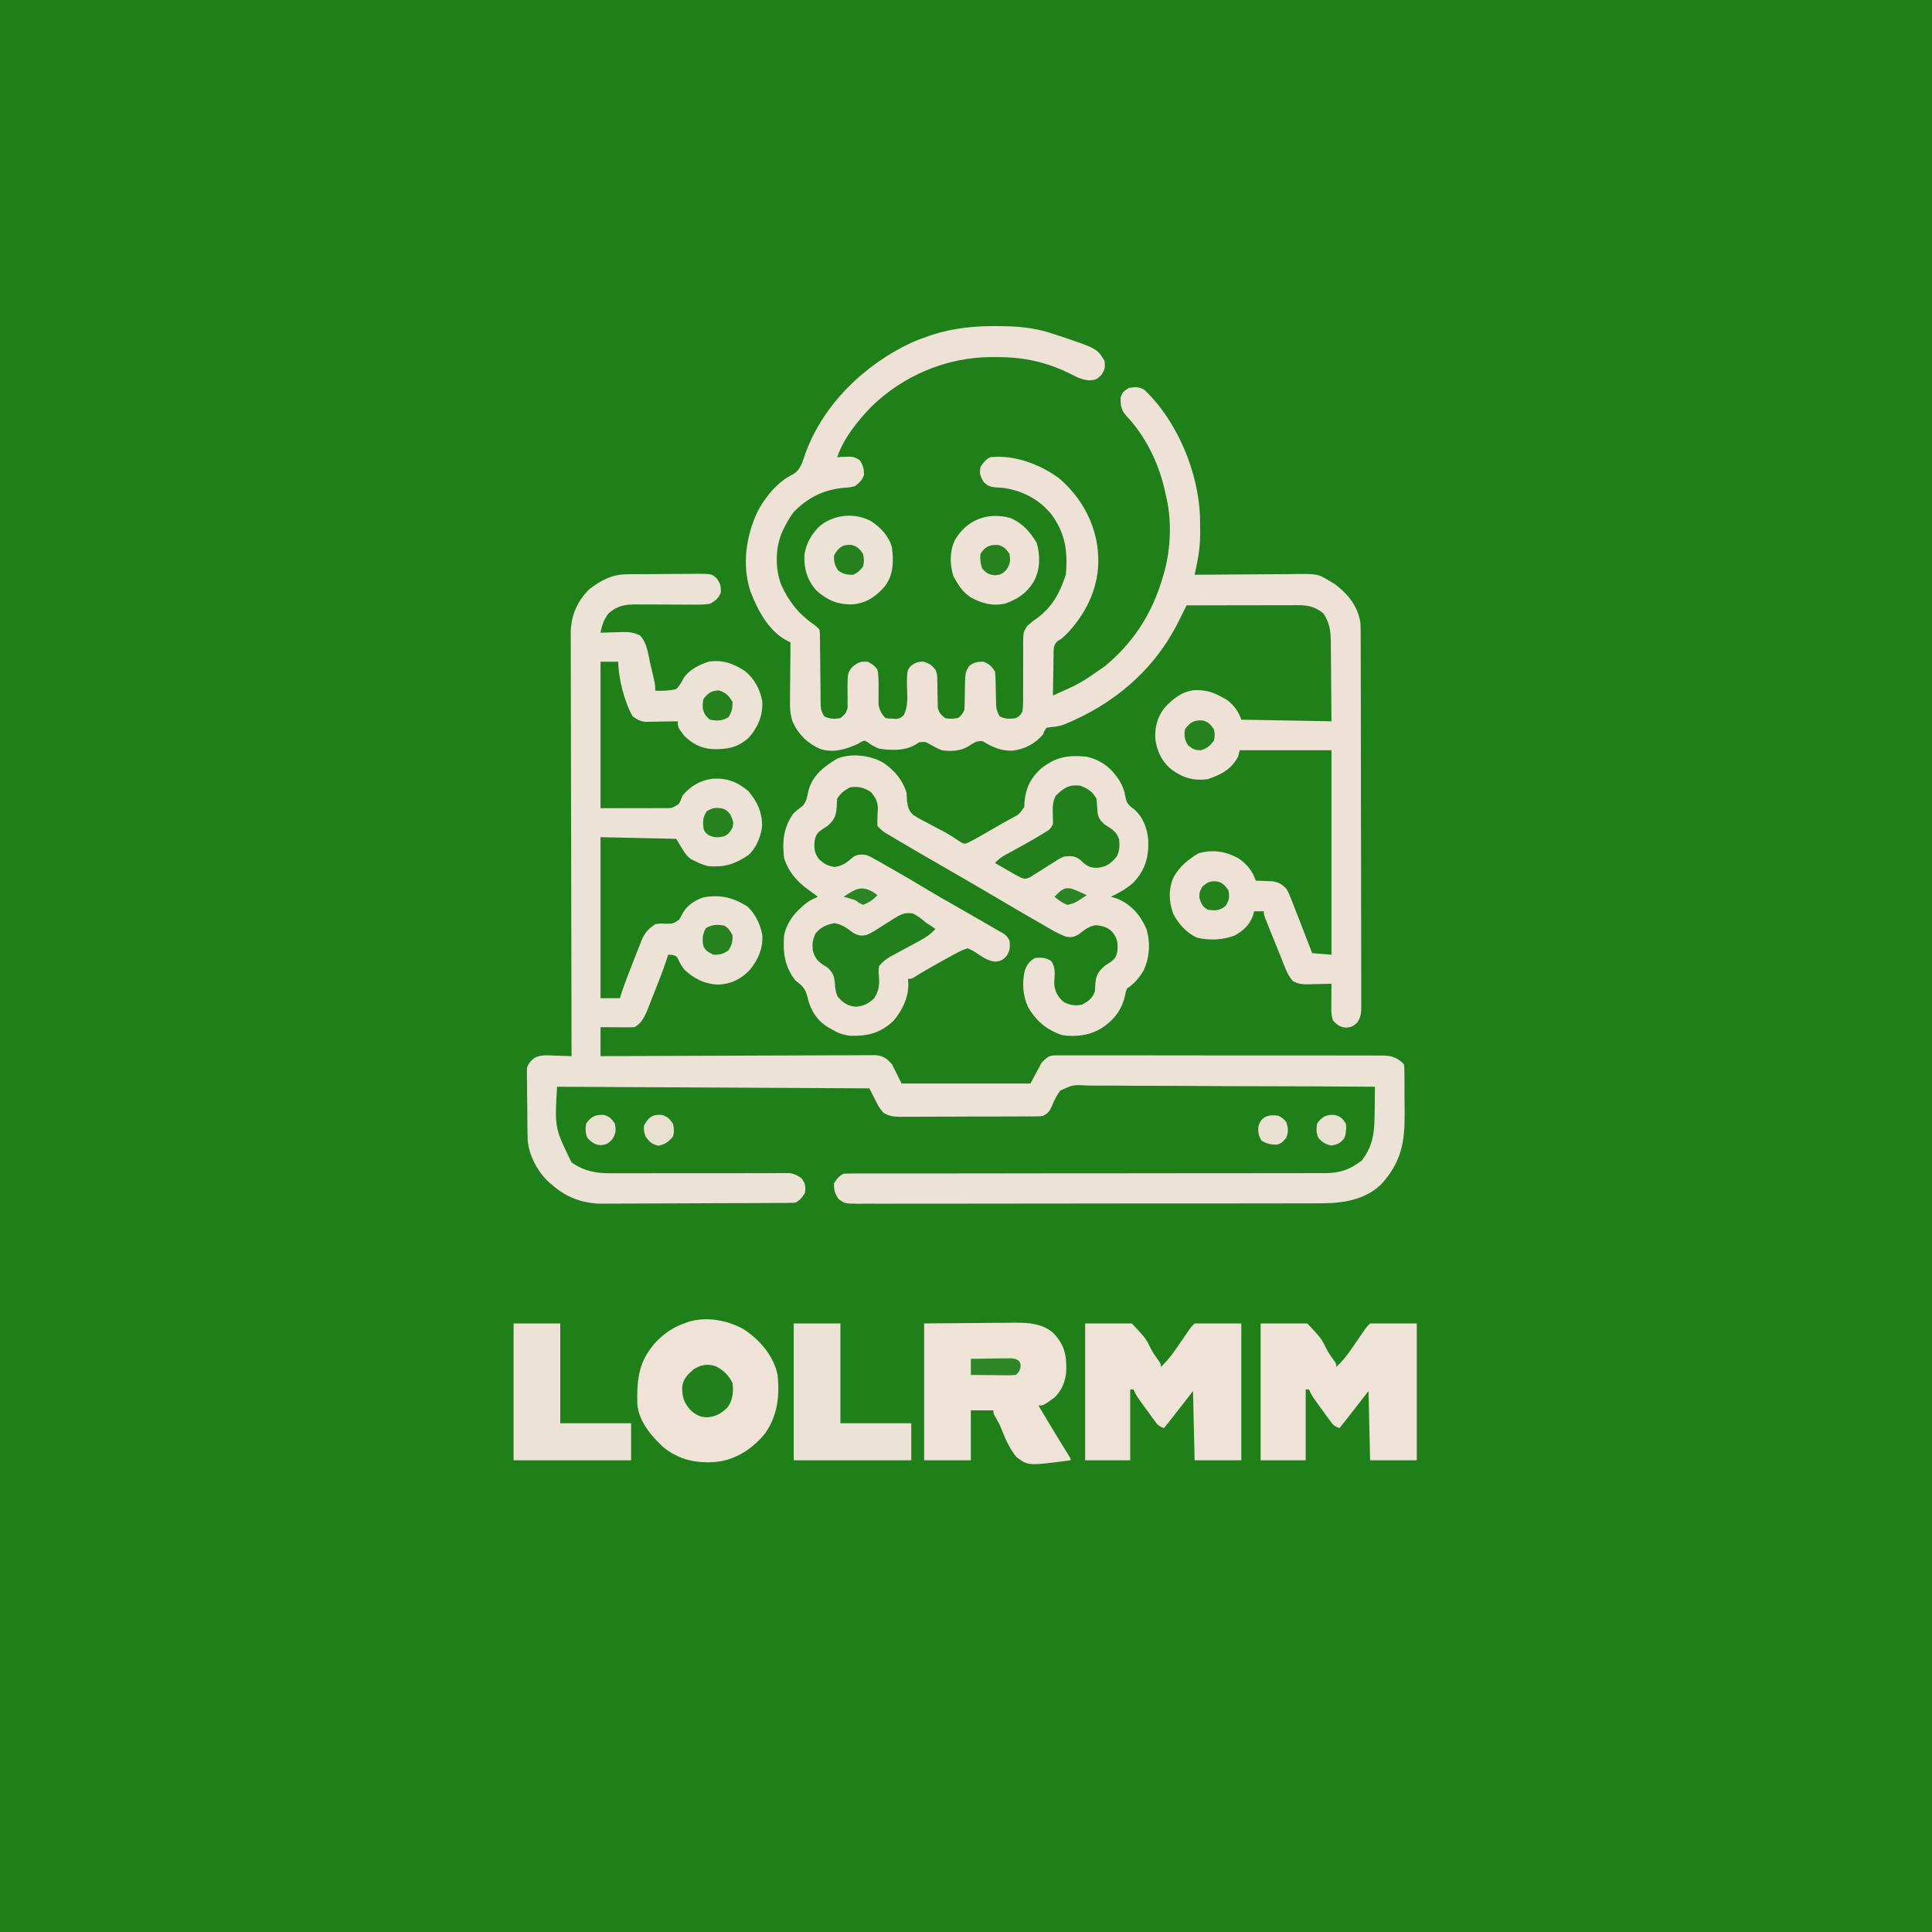 <?xml version="1.0" encoding="UTF-8"?>
<svg version="1.1" xmlns="http://www.w3.org/2000/svg" width="1200" height="1200">
<path d="M0 0 C396 0 792 0 1200 0 C1200 396 1200 792 1200 1200 C804 1200 408 1200 0 1200 C0 804 0 408 0 0 Z " fill="#1F7F19" transform="translate(0,0)"/>
<path d="M0 0 C1.165 -0.016 2.329 -0.032 3.529 -0.048 C5.395 -0.056 5.395 -0.056 7.299 -0.065 C9.232 -0.078 9.232 -0.078 11.205 -0.092 C13.926 -0.108 16.647 -0.116 19.368 -0.119 C22.847 -0.125 26.325 -0.162 29.804 -0.208 C33.136 -0.245 36.467 -0.246 39.799 -0.252 C41.045 -0.272 42.29 -0.291 43.574 -0.311 C53.173 -0.261 53.173 -0.261 56.262 2.712 C57.895 5.175 58.687 6.393 58.67 9.306 C58.694 9.946 58.719 10.585 58.744 11.244 C57.463 14.713 55.176 16.645 51.982 18.306 C47.867 19.004 43.81 18.909 39.646 18.838 C37.856 18.843 37.856 18.843 36.03 18.848 C30.938 18.861 25.847 18.816 20.755 18.777 C17.031 18.756 13.308 18.765 9.584 18.775 C8.441 18.756 7.298 18.736 6.12 18.716 C-0.782 18.738 -5.805 19.526 -11.018 24.306 C-13.903 27.988 -15.211 31.732 -16.018 36.306 C-15.413 36.28 -14.808 36.254 -14.185 36.227 C-11.421 36.123 -8.658 36.058 -5.893 35.994 C-4.941 35.952 -3.99 35.91 -3.01 35.867 C1.421 35.79 4.376 36.018 8.42 37.943 C12.841 42.408 13.552 49.54 14.857 55.431 C15.165 56.733 15.475 58.033 15.787 59.334 C17.982 68.693 17.982 68.693 17.982 72.306 C22.457 72.472 26.619 72.374 30.982 71.306 C33.066 69.248 34.164 67.248 35.525 64.666 C38.83 59.314 45.172 56.3 50.982 54.306 C59.793 52.859 66.662 55.462 73.982 60.306 C79.631 65.061 83.172 71.66 84.435 78.904 C84.974 87.407 81.808 94.869 76.271 101.291 C69.202 107.752 62.756 108.821 53.361 108.592 C46.147 107.983 41.208 105.414 35.982 100.306 C31.982 95.043 31.982 95.043 31.982 91.306 C31.312 91.322 30.641 91.338 29.95 91.354 C26.898 91.417 23.847 91.455 20.795 91.494 C19.212 91.532 19.212 91.532 17.597 91.57 C16.576 91.58 15.554 91.589 14.502 91.599 C13.096 91.623 13.096 91.623 11.661 91.647 C8.449 91.239 6.593 90.188 3.982 88.306 C-1.096 79.77 -5.018 64.3 -5.018 54.306 C-8.648 54.306 -12.278 54.306 -16.018 54.306 C-16.018 84.336 -16.018 114.366 -16.018 145.306 C-4.509 145.275 -4.509 145.275 7.232 145.244 C9.649 145.255 12.067 145.267 14.557 145.279 C16.475 145.258 18.393 145.235 20.31 145.209 C21.802 145.23 21.802 145.23 23.323 145.252 C28.392 145.322 28.392 145.322 32.465 142.762 C33.715 140.657 33.715 140.657 34.982 137.306 C40.242 131.34 45.931 127.929 53.802 126.959 C62.736 126.513 69.074 128.993 75.857 134.744 C81.522 141.575 84.517 147.943 84.302 156.904 C83.454 163.269 80.657 169.877 75.982 174.306 C67.45 180.041 61.301 182.041 50.982 181.306 C48.088 180.654 45.613 179.663 42.982 178.306 C41.951 177.791 40.92 177.275 39.857 176.744 C36.982 174.306 36.982 174.306 30.982 164.306 C15.472 163.976 -0.038 163.646 -16.018 163.306 C-16.018 196.306 -16.018 229.306 -16.018 263.306 C-12.058 263.306 -8.098 263.306 -4.018 263.306 C-3.653 262.157 -3.288 261.007 -2.912 259.822 C-0.7 253.201 1.848 246.712 4.433 240.23 C5.009 238.777 5.578 237.32 6.14 235.861 C6.963 233.727 7.808 231.602 8.658 229.478 C9.024 228.509 9.024 228.509 9.397 227.521 C11.402 222.623 13.728 220.257 17.982 217.306 C21.201 216.916 21.201 216.916 24.482 217.056 C29.171 217.006 29.171 217.006 32.842 214.467 C33.775 212.891 34.668 211.29 35.521 209.67 C38.239 205.274 43.001 202.313 47.869 200.67 C58.507 198.841 66.24 200.703 75.17 206.306 C80.151 210.855 83.335 217.652 84.498 224.217 C84.83 232.649 82.022 239.024 76.857 245.556 C71.258 251.5 65.108 254.546 56.92 254.869 C48.713 254.48 42.524 251.418 36.47 245.963 C34.914 244.231 33.92 242.56 32.857 240.494 C31.32 237.088 31.32 237.088 28.232 236.369 C27.49 236.348 26.747 236.328 25.982 236.306 C25.61 237.477 25.237 238.647 24.853 239.853 C22.746 246.166 20.307 252.346 17.849 258.528 C17.042 260.563 16.247 262.603 15.453 264.642 C14.933 265.953 14.413 267.262 13.892 268.572 C13.43 269.745 12.967 270.919 12.49 272.128 C10.695 275.913 8.825 279.385 4.982 281.306 C3.388 281.39 1.79 281.414 0.193 281.404 C-0.748 281.401 -1.689 281.398 -2.658 281.394 C-3.643 281.386 -4.628 281.378 -5.643 281.369 C-6.635 281.364 -7.628 281.36 -8.651 281.355 C-11.106 281.343 -13.562 281.325 -16.018 281.306 C-16.018 287.246 -16.018 293.186 -16.018 299.306 C-13.839 299.295 -11.66 299.284 -9.415 299.273 C11.098 299.171 31.61 299.096 52.123 299.047 C62.669 299.022 73.215 298.986 83.761 298.929 C92.953 298.879 102.145 298.847 111.337 298.836 C116.204 298.829 121.071 298.814 125.939 298.778 C130.52 298.744 135.101 298.733 139.683 298.741 C141.364 298.739 143.045 298.73 144.726 298.71 C147.024 298.685 149.319 298.691 151.617 298.705 C152.902 298.701 154.187 298.696 155.511 298.691 C160.185 299.52 161.777 300.774 164.982 304.306 C166.962 308.266 168.942 312.226 170.982 316.306 C197.382 316.306 223.782 316.306 250.982 316.306 C253.292 312.016 255.602 307.726 257.982 303.306 C262.088 299.201 262.67 298.847 268.076 298.776 C268.894 298.786 269.711 298.795 270.554 298.805 C271.428 298.8 272.301 298.794 273.202 298.788 C276.135 298.775 279.068 298.79 282.001 298.805 C284.102 298.801 286.203 298.795 288.304 298.788 C294.015 298.774 299.725 298.786 305.436 298.802 C311.407 298.816 317.379 298.809 323.35 298.806 C333.38 298.803 343.41 298.817 353.44 298.84 C365.04 298.866 376.641 298.868 388.241 298.856 C399.393 298.846 410.545 298.852 421.697 298.866 C426.446 298.872 431.195 298.872 435.944 298.867 C441.536 298.862 447.128 298.872 452.72 298.894 C454.774 298.899 456.828 298.9 458.882 298.895 C461.683 298.889 464.483 298.901 467.284 298.919 C468.099 298.913 468.914 298.907 469.754 298.901 C475.621 298.966 478.87 300.194 482.982 304.306 C483.25 306.326 483.25 306.326 483.273 308.841 C483.292 310.254 483.292 310.254 483.311 311.696 C483.315 313.232 483.315 313.232 483.318 314.799 C483.325 315.855 483.331 316.911 483.338 318 C483.348 320.244 483.353 322.489 483.353 324.733 C483.357 328.133 483.393 331.532 483.431 334.931 C483.527 353.095 481.286 365.312 468.67 379.119 C458.447 388.795 444.451 390.762 430.962 390.701 C429.695 390.707 428.427 390.713 427.121 390.719 C423.632 390.736 420.144 390.733 416.655 390.728 C412.881 390.725 409.108 390.74 405.334 390.752 C397.955 390.773 390.576 390.778 383.197 390.776 C377.201 390.774 371.205 390.778 365.209 390.786 C363.479 390.788 361.749 390.79 360.019 390.792 C358.728 390.794 358.728 390.794 357.41 390.795 C341.15 390.814 324.89 390.813 308.63 390.806 C293.752 390.801 278.873 390.821 263.995 390.855 C248.709 390.888 233.423 390.903 218.136 390.899 C209.558 390.897 200.979 390.902 192.4 390.927 C185.103 390.948 177.806 390.951 170.509 390.932 C166.785 390.923 163.062 390.922 159.339 390.943 C155.306 390.965 151.274 390.948 147.24 390.928 C146.06 390.94 144.88 390.953 143.664 390.966 C135.773 390.879 135.773 390.879 131.782 387.986 C129.5 384.589 128.909 382.401 128.982 378.306 C130.749 375.505 132.013 373.791 134.982 372.306 C136.661 372.212 138.344 372.182 140.026 372.182 C141.1 372.179 142.174 372.177 143.281 372.174 C144.471 372.177 145.661 372.179 146.886 372.182 C148.143 372.18 149.399 372.179 150.694 372.178 C153.461 372.174 156.228 372.175 158.995 372.177 C163.497 372.181 167.999 372.178 172.501 372.175 C178.19 372.171 183.879 372.168 189.568 372.168 C200.753 372.168 211.938 372.156 223.123 372.139 C224.883 372.136 226.643 372.134 228.403 372.131 C231.071 372.127 233.739 372.123 236.407 372.119 C246.472 372.104 256.538 372.091 266.603 372.078 C267.983 372.077 267.983 372.077 269.392 372.075 C284.293 372.057 299.195 372.055 314.097 372.056 C329.395 372.057 344.693 372.04 359.991 372.005 C369.427 371.985 378.863 371.979 388.298 371.994 C394.77 372.002 401.241 371.992 407.713 371.968 C411.445 371.955 415.176 371.95 418.908 371.966 C422.96 371.984 427.011 371.963 431.062 371.939 C432.234 371.95 433.406 371.962 434.613 371.973 C443.485 371.869 449.795 369.563 456.795 364.119 C464.156 354.655 464.754 345.738 464.795 334.181 C464.818 332.637 464.843 331.093 464.871 329.549 C464.933 325.801 464.966 322.054 464.982 318.306 C439.826 318.11 414.67 317.993 389.513 317.972 C377.832 317.96 366.152 317.923 354.471 317.823 C344.29 317.736 334.109 317.699 323.927 317.72 C318.536 317.73 313.147 317.715 307.756 317.641 C302.679 317.572 297.606 317.569 292.529 317.616 C290.668 317.622 288.807 317.604 286.947 317.56 C277.595 316.982 277.595 316.982 269.483 320.712 C267.303 323.619 265.83 326.657 264.465 330.01 C262.967 333.339 262.169 334.635 258.982 336.306 C257.007 336.69 257.007 336.69 254.897 336.701 C253.69 336.718 253.69 336.718 252.459 336.735 C251.585 336.732 250.711 336.729 249.811 336.726 C248.884 336.735 247.956 336.743 247.001 336.752 C243.935 336.775 240.869 336.776 237.802 336.775 C235.67 336.782 233.538 336.79 231.406 336.798 C226.935 336.812 222.465 336.813 217.994 336.807 C212.269 336.801 206.544 336.832 200.818 336.872 C196.414 336.898 192.01 336.901 187.605 336.898 C185.494 336.899 183.384 336.909 181.273 336.927 C178.319 336.949 175.367 336.939 172.412 336.922 C171.543 336.935 170.673 336.948 169.777 336.962 C165.707 336.906 163.38 336.528 159.768 334.518 C156.982 331.306 156.982 331.306 150.982 319.306 C54.952 318.811 54.952 318.811 -43.018 318.306 C-44.512 343.924 -44.512 343.924 -34.018 365.306 C-26.061 370.816 -18.662 372.174 -9.168 372.032 C-7.946 372.038 -6.723 372.043 -5.463 372.049 C-2.83 372.058 -0.2 372.056 2.433 372.034 C6.598 372.001 10.763 372.011 14.928 372.026 C21.513 372.044 28.097 372.036 34.682 372.014 C46.488 371.976 58.295 371.972 70.102 371.999 C74.24 372.007 78.378 371.999 82.516 371.977 C85.69 371.963 88.864 371.968 92.039 371.969 C93.18 371.958 94.321 371.948 95.497 371.936 C97.072 371.942 97.072 371.942 98.678 371.948 C99.587 371.945 100.496 371.942 101.433 371.938 C104.574 372.392 106.425 373.45 108.982 375.306 C111.324 378.819 111.478 380.171 110.982 384.306 C109.182 387.006 107.898 388.848 104.982 390.306 C103.288 390.41 101.591 390.45 99.894 390.46 C98.816 390.469 97.738 390.477 96.628 390.486 C95.44 390.491 94.252 390.495 93.028 390.499 C91.78 390.507 90.533 390.516 89.248 390.524 C85.101 390.549 80.954 390.566 76.806 390.58 C75.376 390.585 73.945 390.591 72.515 390.596 C66.557 390.618 60.6 390.636 54.642 390.648 C46.125 390.664 37.608 390.697 29.091 390.754 C23.094 390.793 17.096 390.812 11.098 390.818 C7.522 390.821 3.947 390.833 0.371 390.866 C-3.633 390.902 -7.636 390.897 -11.64 390.89 C-12.806 390.906 -13.972 390.923 -15.173 390.94 C-26.893 390.852 -37.248 387.145 -46.018 379.306 C-46.621 378.806 -47.224 378.306 -47.846 377.791 C-54.782 371.579 -60.406 361.228 -61.233 351.875 C-61.348 348.902 -61.4 345.934 -61.424 342.959 C-61.435 341.869 -61.447 340.78 -61.459 339.657 C-61.477 337.36 -61.491 335.063 -61.498 332.766 C-61.518 329.252 -61.58 325.74 -61.643 322.226 C-61.656 319.991 -61.666 317.756 -61.674 315.521 C-61.699 314.472 -61.723 313.423 -61.749 312.342 C-61.743 311.361 -61.737 310.38 -61.731 309.369 C-61.738 308.51 -61.745 307.651 -61.753 306.765 C-60.864 303.793 -59.41 302.281 -57.011 300.355 C-52.995 298.242 -48.563 298.799 -44.143 298.994 C-43.168 299.016 -42.194 299.039 -41.19 299.062 C-38.797 299.121 -36.408 299.203 -34.018 299.306 C-34.019 298.737 -34.021 298.167 -34.022 297.58 C-34.112 263.802 -34.181 230.024 -34.222 196.246 C-34.227 192.188 -34.232 188.13 -34.238 184.072 C-34.239 183.264 -34.24 182.456 -34.241 181.624 C-34.258 168.552 -34.29 155.48 -34.326 142.409 C-34.364 128.991 -34.386 115.573 -34.394 102.155 C-34.4 93.879 -34.417 85.603 -34.449 77.327 C-34.471 71.648 -34.477 65.969 -34.472 60.289 C-34.469 57.015 -34.475 53.741 -34.495 50.467 C-34.515 46.91 -34.51 43.354 -34.499 39.797 C-34.51 38.772 -34.522 37.747 -34.534 36.69 C-34.446 25.98 -30.651 16.883 -23.018 9.306 C-15.902 3.887 -9.098 0.095 0 0 Z " fill="#ECE2D5" transform="translate(389.018,356.694)"/>
<path d="M0 0 C0.719 0.003 1.437 0.007 2.178 0.01 C13.408 0.086 23.921 0.858 34.625 4.438 C35.415 4.695 36.206 4.952 37.02 5.217 C62.876 13.786 62.876 13.786 67.625 21.438 C68.21 25.365 67.971 26.919 65.75 30.25 C63.105 32.973 62.288 33.375 58.496 33.73 C53.808 33.376 50.791 31.902 46.688 29.75 C31.921 22.403 17.957 19.259 1.438 19.25 C-0.296 19.232 -0.296 19.232 -2.064 19.213 C-30.085 19.166 -57.459 30.598 -77.406 50.301 C-85.825 58.995 -94.521 69.875 -98.375 81.438 C-97.639 81.379 -96.903 81.321 -96.145 81.262 C-88.238 80.896 -88.238 80.896 -84.188 83.438 C-82.208 86.714 -81.786 88.637 -81.711 92.375 C-82.79 95.726 -84.652 97.268 -87.375 99.438 C-90.723 100.188 -90.723 100.188 -94.438 100.438 C-106.899 101.667 -116.584 106.462 -125.375 115.438 C-127.755 118.618 -129.641 121.869 -131.375 125.438 C-131.701 126.101 -132.027 126.765 -132.363 127.449 C-136.869 137.293 -136.968 150.024 -133.344 160.176 C-128.879 170.601 -122.362 178.728 -113.039 185.246 C-111.375 186.438 -111.375 186.438 -109.375 188.438 C-109.11 190.549 -109.11 190.549 -109.088 193.191 C-109.074 194.179 -109.061 195.167 -109.047 196.185 C-109.042 197.256 -109.037 198.326 -109.031 199.43 C-109.017 200.527 -109.002 201.625 -108.987 202.755 C-108.94 206.274 -108.906 209.793 -108.875 213.312 C-108.834 217.935 -108.78 222.557 -108.719 227.18 C-108.713 228.246 -108.708 229.313 -108.703 230.412 C-108.689 231.407 -108.676 232.401 -108.662 233.425 C-108.655 234.299 -108.648 235.172 -108.64 236.072 C-108.352 238.64 -107.753 240.261 -106.375 242.438 C-103.246 244.002 -99.764 244.135 -96.375 243.438 C-93.787 241.36 -92.512 240.187 -91.908 236.875 C-91.919 235.929 -91.93 234.983 -91.941 234.008 C-91.927 232.444 -91.927 232.444 -91.912 230.848 C-91.929 228.665 -91.95 226.483 -91.975 224.301 C-91.88 215.32 -91.88 215.32 -89.055 211.754 C-85.661 208.821 -83.855 208.202 -79.375 208.438 C-76.486 210.038 -75.166 210.788 -73.375 213.438 C-72.559 217.436 -72.627 221.368 -72.688 225.438 C-72.696 227.583 -72.693 229.729 -72.676 231.875 C-72.688 232.822 -72.7 233.77 -72.712 234.746 C-72.273 238.249 -70.886 240.926 -68.375 243.438 C-66.379 243.753 -66.379 243.753 -64.062 243.812 C-62.893 243.886 -62.893 243.886 -61.699 243.961 C-59.225 243.575 -59.225 243.575 -57.105 241.695 C-53.977 235.805 -54.943 229.058 -55.062 222.52 C-55.005 214.392 -55.005 214.392 -53.126 211.545 C-50.289 209.033 -48.543 208.44 -44.75 208.375 C-41.153 209.507 -39.682 210.509 -37.375 213.438 C-36.095 215.998 -36.232 217.878 -36.199 220.742 C-36.163 222.33 -36.163 222.33 -36.127 223.949 C-36.084 226.183 -36.053 228.418 -36.033 230.652 C-36.005 231.713 -35.978 232.774 -35.949 233.867 C-35.935 234.839 -35.92 235.811 -35.905 236.812 C-35.234 240.136 -33.983 241.339 -31.375 243.438 C-28.467 244.146 -26.432 243.777 -23.375 243.438 C-21.2 241.894 -20.557 240.801 -19.375 238.438 C-19.269 236.683 -19.22 234.925 -19.199 233.168 C-19.175 232.114 -19.152 231.06 -19.127 229.975 C-19.084 227.753 -19.053 225.532 -19.033 223.311 C-18.821 215.218 -18.821 215.218 -16.547 211.238 C-13.49 208.704 -11.312 208.438 -7.375 208.438 C-3.801 210.026 -2.564 211.154 -0.375 214.438 C-0.088 216.918 -0.088 216.918 -0.031 219.84 C-0.002 220.895 0.028 221.95 0.059 223.037 C0.081 224.139 0.102 225.24 0.125 226.375 C0.168 228.551 0.22 230.727 0.281 232.902 C0.3 233.868 0.319 234.833 0.338 235.828 C0.634 238.519 1.168 240.171 2.625 242.438 C5.754 244.002 9.236 244.135 12.625 243.438 C14.946 242.153 14.946 242.153 16.625 239.438 C17.217 235.725 17.134 232.037 17.094 228.285 C17.101 227.193 17.108 226.101 17.115 224.975 C17.145 220.302 17.128 215.63 17.116 210.957 C17.113 207.545 17.134 204.134 17.156 200.723 C17.145 199.667 17.134 198.612 17.122 197.525 C17.173 190.174 17.173 190.174 19.538 186.325 C21.425 184.618 23.262 183.102 25.375 181.688 C35.287 174.415 39.796 165.926 43.625 154.438 C44.953 140.101 43.307 128.455 34.531 116.723 C26.754 107.399 16.644 102.148 4.625 100.438 C3.839 100.396 3.052 100.355 2.242 100.312 C-1.898 100.094 -4.535 99.898 -7.438 96.75 C-9.565 93.112 -10.163 91.555 -9.375 87.438 C-7.575 84.738 -6.291 82.896 -3.375 81.438 C11.497 79.729 27.575 85.797 39.441 94.504 C52.796 105.901 61.817 121.781 63.496 139.359 C63.56 140.388 63.56 140.388 63.625 141.438 C63.704 142.683 63.704 142.683 63.785 143.953 C64.349 161.112 57.044 177.008 45.695 189.574 C41.314 194.059 41.314 194.059 38.561 195.572 C36.191 197.856 36.118 199.438 36.019 202.656 C36.018 203.341 36.017 204.025 36.016 204.73 C35.999 205.436 35.983 206.143 35.966 206.87 C35.917 209.122 35.896 211.373 35.875 213.625 C35.847 215.153 35.817 216.681 35.785 218.209 C35.711 221.952 35.662 225.694 35.625 229.438 C52.52 221.936 52.52 221.936 67.625 211.438 C68.481 210.718 69.337 209.999 70.219 209.258 C87.034 194.62 97.74 176.991 103.938 155.688 C104.192 154.812 104.447 153.937 104.71 153.035 C108.939 137.785 109.577 119.792 105.625 104.438 C105.258 102.759 105.258 102.759 104.883 101.047 C100.902 84.207 93.03 68.299 81.125 55.625 C77.934 52.061 77.625 49.184 77.625 44.438 C78.711 40.999 79.519 40.508 82.625 38.438 C86.677 37.751 89.102 37.424 92.574 39.734 C112.905 59.034 125.914 90.592 126.973 118.344 C127.017 120.791 127.047 123.239 127.062 125.688 C127.073 126.823 127.083 127.958 127.093 129.128 C127.029 135.391 126.393 141.263 125.098 147.37 C124.957 148.054 124.816 148.739 124.67 149.443 C124.326 151.109 123.976 152.773 123.625 154.438 C124.545 154.429 125.464 154.42 126.412 154.411 C135.106 154.33 143.8 154.269 152.495 154.23 C156.964 154.209 161.433 154.181 165.903 154.136 C170.221 154.092 174.539 154.068 178.857 154.058 C180.5 154.051 182.142 154.036 183.784 154.015 C200.193 153.806 200.193 153.806 207.625 158.438 C208.656 159.036 209.688 159.634 210.75 160.25 C218.996 166.524 225.027 173.913 226.625 184.438 C226.776 187.727 226.773 191.014 226.772 194.306 C226.776 195.307 226.78 196.309 226.783 197.34 C226.794 200.699 226.798 204.057 226.802 207.416 C226.808 209.822 226.815 212.229 226.822 214.635 C226.841 221.856 226.852 229.077 226.861 236.298 C226.865 239.699 226.87 243.1 226.876 246.502 C226.893 257.808 226.907 269.115 226.914 280.421 C226.916 283.353 226.918 286.284 226.92 289.215 C226.921 289.944 226.921 290.672 226.922 291.423 C226.93 303.237 226.955 315.051 226.988 326.865 C227.021 338.996 227.039 351.126 227.042 363.257 C227.044 370.068 227.053 376.878 227.078 383.689 C227.102 390.091 227.106 396.493 227.096 402.895 C227.095 405.247 227.102 407.6 227.115 409.952 C227.133 413.158 227.126 416.363 227.113 419.569 C227.129 420.972 227.129 420.972 227.146 422.403 C227.104 426.616 226.995 428.845 224.72 432.492 C222.215 434.819 221.215 435.372 217.812 435.75 C213.876 435.364 212.391 434.204 209.625 431.438 C208.664 428.555 208.508 426.761 208.527 423.77 C208.532 422.431 208.532 422.431 208.537 421.064 C208.545 420.136 208.554 419.207 208.562 418.25 C208.567 417.31 208.572 416.369 208.576 415.4 C208.588 413.079 208.604 410.758 208.625 408.438 C208.015 408.458 207.405 408.479 206.777 408.501 C203.997 408.584 201.218 408.636 198.438 408.688 C197.478 408.721 196.518 408.755 195.529 408.789 C191.239 408.848 188.424 408.879 184.617 406.777 C182.393 404.165 181.206 401.94 179.938 398.75 C179.446 397.534 178.955 396.319 178.449 395.066 C178.032 394.005 178.032 394.005 177.607 392.922 C176.432 389.949 175.226 386.988 174.02 384.027 C173.095 381.748 172.172 379.468 171.25 377.188 C170.797 376.068 170.343 374.948 169.876 373.794 C169.456 372.743 169.035 371.692 168.602 370.609 C168.221 369.662 167.84 368.714 167.448 367.737 C166.625 365.438 166.625 365.438 166.625 363.438 C164.645 363.438 162.665 363.438 160.625 363.438 C160.377 364.324 160.13 365.211 159.875 366.125 C157.616 372.112 154.105 375.259 148.625 378.438 C141.274 381.368 132.861 381.67 125.152 379.855 C118.769 377.076 113.678 371.303 110.457 365.238 C107.569 357.686 107.267 349.686 110.562 342.25 C114.259 335.674 119.576 331.245 126 327.438 C134.852 324.996 142.578 326.096 150.625 330.438 C155.917 333.84 159.631 338.455 161.625 344.438 C162.578 344.463 163.53 344.489 164.512 344.516 C165.766 344.572 167.02 344.629 168.312 344.688 C169.554 344.734 170.795 344.78 172.074 344.828 C176.208 345.538 177.614 346.576 180.625 349.438 C182.123 352.164 182.123 352.164 183.344 355.277 C183.801 356.424 184.259 357.571 184.73 358.752 C185.421 360.545 185.421 360.545 186.125 362.375 C186.585 363.536 187.045 364.697 187.52 365.893 C188.906 369.401 190.269 372.917 191.625 376.438 C191.865 377.06 192.105 377.682 192.352 378.323 C193.78 382.026 195.203 385.731 196.625 389.438 C200.585 389.767 204.545 390.098 208.625 390.438 C208.625 348.527 208.625 306.618 208.625 263.438 C189.815 263.438 171.005 263.438 151.625 263.438 C151.295 264.757 150.965 266.077 150.625 267.438 C146.36 275.353 139.917 278.674 131.625 281.438 C122.439 282.507 115.917 280.432 108.586 274.898 C102.972 269.857 100.251 263.907 99.211 256.48 C98.851 249.104 100.276 243.441 104.625 237.438 C109.8 231.759 115.336 227.074 123.188 226.129 C129.907 225.821 134.806 227.147 140.625 230.438 C141.697 231.036 142.77 231.634 143.875 232.25 C148.058 235.577 150.932 239.358 152.625 244.438 C171.105 244.768 189.585 245.097 208.625 245.438 C208.578 237.889 208.528 230.342 208.441 222.795 C208.402 219.279 208.37 215.764 208.354 212.249 C208.336 208.207 208.286 204.166 208.234 200.125 C208.233 198.251 208.233 198.251 208.231 196.339 C208.112 189.262 207.529 184.415 203.625 178.438 C198.217 174.133 194.027 173.289 187.308 173.324 C186.195 173.324 186.195 173.324 185.06 173.324 C182.609 173.324 180.158 173.332 177.707 173.34 C176.007 173.342 174.308 173.343 172.608 173.344 C168.135 173.348 163.662 173.358 159.188 173.369 C154.624 173.379 150.059 173.384 145.494 173.389 C136.538 173.399 127.581 173.416 118.625 173.438 C118.091 174.516 117.557 175.594 117.007 176.705 C116.291 178.144 115.575 179.584 114.859 181.023 C114.509 181.731 114.159 182.439 113.798 183.168 C98.621 213.644 73.645 234.777 42.293 247.555 C39.791 248.382 37.616 248.784 35 249 C33.886 249.144 32.773 249.289 31.625 249.438 C30.333 251.186 30.333 251.186 29.625 253.438 C24.659 259.28 18.206 262.787 10.582 263.676 C3.456 263.922 -1.889 261.616 -7.875 257.875 C-11.695 257.207 -14.009 259.162 -17.191 261.176 C-22.144 264.038 -27.795 264.187 -33.375 263.438 C-36.114 262.318 -38.597 261.027 -41.148 259.531 C-43.56 258.144 -43.56 258.144 -47.375 258.438 C-48.427 259.098 -49.479 259.757 -50.562 260.438 C-57.015 263.821 -65.307 263.562 -72.375 262.438 C-75.141 261.317 -77.254 260.145 -79.613 258.336 C-80.195 258.039 -80.776 257.743 -81.375 257.438 C-83.378 258.122 -83.378 258.122 -85.375 259.438 C-93.25 262.885 -100.483 265.303 -108.941 262.625 C-116.741 259.196 -122.439 253.703 -125.962 245.941 C-127.797 240.899 -127.755 236.125 -127.668 230.812 C-127.664 229.825 -127.659 228.837 -127.655 227.82 C-127.638 224.692 -127.601 221.565 -127.562 218.438 C-127.547 216.306 -127.534 214.174 -127.521 212.043 C-127.489 206.841 -127.438 201.639 -127.375 196.438 C-128.306 195.985 -128.306 195.985 -129.257 195.523 C-141.073 189.466 -147.834 176.304 -152.375 164.438 C-157.592 148.012 -154.982 130.532 -147.906 115.27 C-143.114 106.191 -135.421 96.646 -126 92.125 C-120.931 89.284 -119.856 83.847 -117.984 78.676 C-106.878 48.399 -81.409 23.982 -52.584 10.415 C-48.888 8.78 -45.136 7.37 -41.312 6.062 C-40.654 5.836 -39.996 5.609 -39.317 5.376 C-26.41 1.268 -13.47 -0.124 0 0 Z " fill="#EDE2D5" transform="translate(618.375,202.562)"/>
<path d="M0 0 C6.813 4.746 11.299 10.119 14 18 C14.159 19.954 14.295 21.91 14.41 23.867 C15.012 27.678 15.458 29.472 18.246 32.186 C21.254 34.127 24.296 35.777 27.5 37.375 C29.615 38.508 31.729 39.64 33.844 40.773 C34.878 41.303 35.911 41.832 36.977 42.378 C40.732 44.393 44.252 46.703 47.764 49.116 C50.013 50.264 50.013 50.264 52.488 49.317 C54.925 48.04 57.345 46.762 59.73 45.391 C60.617 44.883 61.503 44.375 62.416 43.852 C63.331 43.323 64.245 42.795 65.188 42.25 C66.083 41.737 66.978 41.224 67.9 40.695 C69.702 39.66 71.499 38.617 73.292 37.565 C75.129 36.503 76.986 35.473 78.859 34.474 C84.076 31.8 84.076 31.8 87.238 27.141 C87.263 26.187 87.287 25.233 87.312 24.25 C88.122 15.649 90.936 9.597 97.25 3.625 C106.345 -3.74 114.287 -5.225 126 -4 C135.084 -1.853 141.319 3.051 146.312 10.812 C148.235 14.163 149.36 17.011 150 20.812 C150.693 24.791 151.975 26.186 155.34 28.559 C161.065 33.53 163.652 40.644 164.238 47.98 C164.486 58.676 162.339 66.363 154.934 74.246 C150.773 78.02 146.008 80.535 141 83 C142.134 83.33 143.269 83.66 144.438 84 C153.281 87.396 159.108 94.154 162.965 102.652 C165.649 111.334 165.135 120.607 161.277 128.844 C158.539 133.466 155.469 137.021 151 140 C150.125 142.442 150.125 142.442 149.562 145.25 C147.37 153.951 142.581 159.765 135.125 164.688 C127.517 169.176 119.711 170.106 111 169 C101.427 165.952 94.676 160.266 89.625 151.656 C86.265 144.469 85.703 136.442 87.543 128.723 C88.906 125.162 90.557 122.672 94 121 C97.911 120.593 100.713 120.769 104 123 C106.923 127.385 106.003 131.312 105.777 136.457 C106.11 141.743 107.742 144.888 111.688 148.375 C115.701 150.344 118.616 150.873 123 150 C127.052 147.899 129.327 146.232 131 142 C131.163 140.38 131.264 138.753 131.312 137.125 C131.771 131.747 133.065 129.673 137 126 C138.052 125.319 139.104 124.639 140.188 123.938 C143.382 121.737 144.132 120.73 145 117 C145.448 111.984 145.118 109.009 142 105 C139.085 101.86 135.719 101.045 131.566 100.648 C127.211 101.245 124.173 103.877 120.773 106.531 C117.903 108.052 116.289 108.411 113.107 107.744 C108.143 105.992 103.66 103.198 99.125 100.562 C98.009 99.925 96.893 99.288 95.742 98.631 C92.487 96.767 89.242 94.887 86 93 C85.196 92.533 84.393 92.066 83.565 91.585 C80.167 89.607 76.78 87.612 73.398 85.605 C68.135 82.482 62.849 79.397 57.562 76.312 C56.553 75.724 55.544 75.135 54.505 74.528 C48.036 70.757 41.552 67.011 35.061 63.279 C25.863 57.989 16.68 52.677 7.562 47.25 C6.734 46.761 5.905 46.271 5.052 45.767 C4.293 45.313 3.535 44.859 2.754 44.391 C2.097 43.999 1.441 43.608 0.764 43.204 C-1.1 41.931 -2.57 40.751 -4 39 C-4.171 35.221 -3.929 31.537 -3.715 27.762 C-4.05 23.342 -5.209 21.389 -8 18 C-12.366 15.09 -15.795 14.349 -21 15 C-24.704 17.027 -26.654 18.48 -29 22 C-29.169 23.766 -29.266 25.539 -29.312 27.312 C-29.747 32.986 -30.807 35.18 -35 39 C-36.052 39.681 -37.104 40.361 -38.188 41.062 C-41.382 43.263 -42.132 44.27 -43 48 C-43.447 53.003 -43.199 56.055 -40 60 C-36.762 62.723 -34.704 63.899 -30.5 64.5 C-25.57 63.796 -22.682 61.472 -19 58.25 C-16.174 56.484 -14.303 56.732 -11 57 C-8.078 58.234 -8.078 58.234 -5.035 59.965 C-3.913 60.595 -2.791 61.226 -1.635 61.876 C-0.444 62.563 0.747 63.25 1.938 63.938 C3.167 64.635 4.397 65.332 5.627 66.029 C12.915 70.165 20.135 74.407 27.289 78.77 C32.769 82.092 38.358 85.229 43.927 88.399 C50.131 91.931 56.322 95.485 62.5 99.062 C63.283 99.515 64.066 99.968 64.872 100.435 C66.3 101.263 67.727 102.093 69.152 102.926 C70.727 103.841 72.315 104.734 73.906 105.621 C76 107 76 107 78 110 C78.468 114.212 78.466 116.286 76.125 119.875 C73.672 122.328 72.74 122.912 69.316 123.32 C64.46 122.851 61.081 120.301 57.123 117.668 C55.137 116.377 55.137 116.377 52 115 C48.614 116.051 45.587 117.683 42.488 119.391 C41.652 119.85 40.816 120.31 39.955 120.784 C39.083 121.268 38.211 121.752 37.312 122.25 C36.42 122.742 35.527 123.234 34.608 123.741 C29.216 126.728 23.892 129.782 18.68 133.074 C17 134 17 134 15 134 C15.062 135.134 15.124 136.269 15.188 137.438 C15.142 146.058 11.458 153.458 6 160 C-1.957 167.561 -9.744 169.607 -20.594 169.352 C-25.379 168.858 -28.919 167.481 -33 165 C-33.624 164.649 -34.248 164.299 -34.891 163.938 C-41.86 159.574 -45.669 153.147 -47.5 145.25 C-48.737 140.002 -50.623 138.239 -55 135 C-61.721 126.094 -62.756 117.936 -62 107 C-60.088 97.901 -54.197 91.46 -47 86 C-45.023 84.815 -43.126 83.904 -41 83 C-43.03 81.466 -45.066 79.954 -47.148 78.492 C-54.163 73.398 -59.304 67.353 -62 59 C-63.202 48.452 -62.403 39.822 -56 31 C-54.245 29.404 -52.426 28.022 -50.523 26.609 C-47.92 23.859 -47.603 20.421 -46.789 16.812 C-44.102 7.235 -37.022 2.075 -28.938 -2.875 C-19.881 -6.344 -8.184 -4.97 0 0 Z " fill="#EDE2D5" transform="translate(549,474)"/>
<path d="M0 0 C9.57 0 19.14 0 29 0 C37.724 9.337 37.724 9.337 40.836 15.743 C41.996 17.992 43.306 19.936 44.812 21.965 C47 25 47 25 47 27 C51.919 22.531 55.452 17.281 59.188 11.812 C60.429 10.005 61.673 8.199 62.918 6.395 C63.462 5.599 64.006 4.803 64.567 3.984 C66 2 66 2 68 0 C77.57 0 87.14 0 97 0 C97 28.05 97 56.1 97 85 C87.43 85 77.86 85 68 85 C67.67 70.81 67.34 56.62 67 42 C62.572 47.698 62.572 47.698 58.146 53.397 C55.123 57.286 52.092 61.166 49 65 C45.471 63.824 44.865 62.835 42.715 59.887 C42.102 59.051 41.489 58.215 40.857 57.354 C39.907 56.034 39.907 56.034 38.938 54.688 C37.981 53.385 37.981 53.385 37.006 52.057 C31.875 45.012 31.875 45.012 30 41 C29.34 41 28.68 41 28 41 C28 55.52 28 70.04 28 85 C18.76 85 9.52 85 0 85 C0 56.95 0 28.9 0 0 Z " fill="#EEE3D6" transform="translate(783,822)"/>
<path d="M0 0 C9.57 0 19.14 0 29 0 C37.724 9.337 37.724 9.337 40.836 15.743 C41.996 17.992 43.306 19.936 44.812 21.965 C47 25 47 25 47 27 C51.919 22.531 55.452 17.281 59.188 11.812 C60.429 10.005 61.673 8.199 62.918 6.395 C63.462 5.599 64.006 4.803 64.567 3.984 C66 2 66 2 68 0 C77.57 0 87.14 0 97 0 C97 28.05 97 56.1 97 85 C87.43 85 77.86 85 68 85 C67.67 70.81 67.34 56.62 67 42 C62.572 47.698 62.572 47.698 58.146 53.397 C55.123 57.286 52.092 61.166 49 65 C45.471 63.824 44.865 62.835 42.715 59.887 C42.102 59.051 41.489 58.215 40.857 57.354 C39.907 56.034 39.907 56.034 38.938 54.688 C37.981 53.385 37.981 53.385 37.006 52.057 C31.875 45.012 31.875 45.012 30 41 C29.34 41 28.68 41 28 41 C28 55.52 28 70.04 28 85 C18.76 85 9.52 85 0 85 C0 56.95 0 28.9 0 0 Z " fill="#EEE3D6" transform="translate(674,822)"/>
<path d="M0 0 C10.828 -0.083 21.656 -0.165 32.812 -0.25 C36.21 -0.286 39.608 -0.323 43.109 -0.36 C45.829 -0.372 48.549 -0.382 51.27 -0.391 C51.961 -0.401 52.653 -0.412 53.366 -0.422 C62.789 -0.557 72.706 -0.607 80.196 5.911 C87.188 13.281 88.522 19.65 88.289 29.617 C87.734 36.115 85.682 41.318 81 46 C74.052 51 74.052 51 71 51 C72.832 54.063 74.666 57.126 76.5 60.188 C77.043 61.094 77.586 62.001 78.146 62.935 C81.932 69.246 85.77 75.521 89.672 81.762 C91 84 91 84 91 85 C64.577 88.495 64.577 88.495 57.32 82.954 C53.07 77.761 50.433 71.866 48.049 65.632 C47.095 63.237 46.017 61.12 44.699 58.91 C43 56 43 56 43 54 C38.38 54 33.76 54 29 54 C29 64.23 29 74.46 29 85 C19.43 85 9.86 85 0 85 C0 56.95 0 28.9 0 0 Z " fill="#EEE3D6" transform="translate(574,822)"/>
<path d="M0 0 C10.212 6.694 18.602 16.329 21.25 28.492 C22.539 41.802 21.249 53.632 13.438 64.867 C5.635 74.298 -4.401 81.082 -16.75 82.492 C-29.064 83.598 -40.224 81.241 -49.914 73.207 C-57.373 66.24 -65.017 57.252 -65.911 46.566 C-66.224 30.389 -65 19.231 -53.387 7.004 C-48.28 2.152 -43.415 -1.227 -36.75 -3.508 C-35.818 -3.862 -34.886 -4.217 -33.926 -4.582 C-22.666 -7.864 -10.136 -5.557 0 0 Z " fill="#EEE3D6" transform="translate(461.75,825.508)"/>
<path d="M0 0 C9.57 0 19.14 0 29 0 C29 20.46 29 40.92 29 62 C43.52 62 58.04 62 73 62 C73 69.59 73 77.18 73 85 C48.91 85 24.82 85 0 85 C0 56.95 0 28.9 0 0 Z " fill="#ECE2D5" transform="translate(493,822)"/>
<path d="M0 0 C9.57 0 19.14 0 29 0 C29 20.46 29 40.92 29 62 C43.52 62 58.04 62 73 62 C73 69.59 73 77.18 73 85 C48.91 85 24.82 85 0 85 C0 56.95 0 28.9 0 0 Z " fill="#ECE2D5" transform="translate(319,822)"/>
<path d="M0 0 C5.909 3.99 11.125 9.293 12.961 16.324 C14.019 25.073 14.073 32.828 8.73 40.273 C3.168 46.72 -2.291 50.609 -10.863 51.676 C-20.185 52.129 -26.997 49.334 -33.914 43.137 C-39.667 36.84 -41.779 29.422 -41.422 20.992 C-40.37 13.659 -36.605 7.179 -31.039 2.324 C-22.041 -4.234 -9.935 -5.263 0 0 Z " fill="#ECE2D5" transform="translate(541.039,323.676)"/>
<path d="M0 0 C7.333 3.329 11.866 8.568 15.984 15.344 C18.244 23.453 18.22 31.706 14.223 39.234 C9.659 46.695 4.357 50.216 -3.953 53.156 C-11.951 54.704 -18.278 52.906 -25.316 48.996 C-29.228 46.266 -31.635 43.288 -33.953 39.156 C-34.572 38.104 -35.191 37.053 -35.828 35.969 C-38.03 28.509 -38.195 20.954 -34.953 13.781 C-27.535 0.858 -14.331 -4.095 0 0 Z " fill="#EDE2D5" transform="translate(627.953,321.844)"/>
<path d="M0 0 C4.651 1.733 7.552 3.648 10 8 C10.35 10.803 10.506 13.591 10.676 16.41 C11.125 20.001 12.321 21.61 15 24 C16.011 24.66 17.021 25.32 18.062 26 C21.261 28.177 22.543 29.437 24 33 C24.581 36.969 24.409 40.053 22.812 43.75 C19.476 47.892 16.807 50.118 11.5 50.938 C7.407 51.222 5.262 50.628 2 48 C1.216 47.278 0.432 46.556 -0.375 45.812 C-3.851 43.413 -5.828 43.651 -10 44 C-12.981 45.26 -12.981 45.26 -15.758 47.133 C-16.796 47.773 -17.833 48.414 -18.902 49.074 C-21.06 50.447 -23.216 51.822 -25.371 53.199 C-26.406 53.837 -27.441 54.475 -28.508 55.133 C-29.443 55.73 -30.377 56.327 -31.34 56.942 C-34 58 -34 58 -36.621 57.301 C-37.406 56.872 -38.191 56.442 -39 56 C-39.611 55.683 -40.223 55.365 -40.853 55.039 C-41.413 54.714 -41.973 54.389 -42.551 54.055 C-43.166 53.7 -43.782 53.346 -44.416 52.98 C-45.042 52.616 -45.668 52.251 -46.312 51.875 C-46.958 51.502 -47.603 51.13 -48.268 50.746 C-49.847 49.834 -51.424 48.917 -53 48 C-50.914 45.752 -48.923 44.25 -46.227 42.801 C-45.49 42.4 -44.753 41.999 -43.994 41.586 C-43.212 41.166 -42.431 40.746 -41.625 40.312 C-35.858 37.157 -30.119 33.976 -24.5 30.562 C-23.479 29.945 -22.458 29.328 -21.406 28.691 C-18.78 27.062 -18.78 27.062 -17 24 C-16.961 21.729 -17.014 19.456 -17.125 17.188 C-17.179 12.821 -17.177 10.395 -15.375 6.375 C-10.503 1.503 -7.054 -0.882 0 0 Z " fill="#21801B" transform="translate(671,488)"/>
<path d="M0 0 C3.107 1.604 5.459 3.316 8.039 5.664 C9.276 6.475 10.524 7.272 11.789 8.039 C12.532 8.575 13.274 9.112 14.039 9.664 C10.984 13.03 7.878 15.051 3.883 17.195 C3.299 17.513 2.715 17.831 2.113 18.158 C-0.367 19.507 -2.856 20.839 -5.343 22.173 C-7.167 23.154 -8.986 24.143 -10.805 25.133 C-12.432 26.006 -12.432 26.006 -14.092 26.896 C-16.861 28.603 -18.896 30.158 -20.961 32.664 C-21.332 35.969 -21.332 35.969 -21.023 39.539 C-20.705 44.896 -21.125 48.054 -23.961 52.664 C-27.638 56.065 -30.247 57.502 -35.273 57.977 C-40.529 57.531 -43.388 55.508 -46.773 51.539 C-47.955 48.679 -48.19 46.718 -48.398 43.664 C-48.749 39.126 -49.506 36.839 -52.961 33.664 C-54.477 32.705 -54.477 32.705 -56.023 31.727 C-59.507 29.281 -60.575 27.669 -61.961 23.664 C-62.676 19.251 -62.32 16.395 -60.336 12.352 C-56.868 8.428 -53.872 7.039 -48.773 6.039 C-43.794 6.855 -40.79 9.224 -36.805 12.23 C-33.911 13.689 -32.208 14.098 -29.023 13.445 C-25.308 12.038 -22.101 9.791 -18.775 7.646 C-6.021 -0.511 -6.021 -0.511 0 0 Z " fill="#21801B" transform="translate(566.961,567.336)"/>
<path d="M0 0 C4.607 2.457 7.766 5.555 10.129 10.281 C10.719 15.96 10.423 20.45 7.129 25.281 C3.193 29.25 -0.032 31.13 -5.684 31.594 C-10.075 31.529 -12.483 30.131 -15.871 27.281 C-20.173 22.514 -21.234 18.844 -21.152 12.562 C-20.566 7.806 -17.731 5.057 -14.309 1.969 C-9.941 -1.055 -5.082 -1.952 0 0 Z " fill="#22801C" transform="translate(444.871,848.719)"/>
<path d="M0 0 C3.933 -0.074 7.865 -0.129 11.798 -0.165 C13.793 -0.187 15.788 -0.225 17.783 -0.264 C19.037 -0.273 20.29 -0.283 21.582 -0.293 C22.739 -0.309 23.897 -0.324 25.089 -0.341 C28 0 28 0 29.913 1.358 C31 3 31 3 30.812 5.562 C30 8 30 8 28 10 C25.203 10.227 25.203 10.227 21.68 10.195 C19.794 10.186 19.794 10.186 17.871 10.176 C16.552 10.159 15.234 10.142 13.875 10.125 C12.535 10.115 11.195 10.106 9.855 10.098 C6.57 10.074 3.285 10.041 0 10 C0 6.7 0 3.4 0 0 Z " fill="#2F8627" transform="translate(603,844)"/>
<path d="M0 0 C3.628 0.883 4.978 2.369 6.941 5.473 C7.315 8.701 6.98 11.396 5.941 14.473 C3.355 17.502 1.852 18.321 -2.059 18.973 C-5.751 18.357 -7.399 17.056 -10.059 14.473 C-11.628 11.334 -11.411 8.934 -11.059 5.473 C-8.012 0.999 -5.261 -0.389 0 0 Z " fill="#E9E0D1" transform="translate(829.059,692.527)"/>
<path d="M0 0 C3.506 0.869 4.95 2.561 6.938 5.48 C7.629 9.783 7.453 11.69 5.062 15.355 C2.551 17.867 1.644 18.402 -1.875 18.793 C-5.982 18.39 -7.38 17.623 -10.062 14.48 C-11.101 11.404 -11.436 8.709 -11.062 5.48 C-8.164 0.899 -5.235 -0.367 0 0 Z " fill="#25821F" transform="translate(620.062,338.52)"/>
<path d="M0 0 C3.506 0.869 4.95 2.561 6.938 5.48 C7.629 9.783 7.453 11.69 5.062 15.355 C2.551 17.867 1.644 18.402 -1.875 18.793 C-5.793 18.409 -7.275 17.188 -10.062 14.48 C-11.632 11.342 -11.415 8.942 -11.062 5.48 C-8.011 0.999 -5.265 -0.369 0 0 Z " fill="#E9E0D2" transform="translate(375.062,692.52)"/>
<path d="M0 0 C2.75 1.757 3.354 2.983 5 6 C5.068 9.969 4.615 12.102 2.375 15.375 C-0.898 17.615 -3.031 18.068 -7 18 C-11.306 15.651 -11.306 15.651 -13 13 C-14 8.704 -13.722 5.286 -11.562 1.438 C-7.714 -0.722 -4.296 -1 0 0 Z " fill="#25821E" transform="translate(450,575)"/>
<path d="M0 0 C3.535 0.934 4.944 2.521 6.938 5.512 C7.694 8.374 7.749 10.657 6.938 13.512 C4.06 16.8 2.166 18.261 -2.125 19.137 C-6.181 18.274 -7.6 16.818 -10.062 13.512 C-11.188 10.074 -11.188 10.074 -11.062 6.512 C-8.216 1.462 -5.696 -0.485 0 0 Z " fill="#E9E0D2" transform="translate(411.062,692.488)"/>
<path d="M0 0 C3.535 0.934 4.944 2.521 6.938 5.512 C7.694 8.376 7.742 10.655 6.938 13.512 C4.375 16.574 4.375 16.574 0.938 18.512 C-3.031 18.58 -5.164 18.126 -8.438 15.887 C-10.677 12.613 -11.131 10.48 -11.062 6.512 C-8.216 1.462 -5.696 -0.485 0 0 Z " fill="#24811D" transform="translate(529.062,338.488)"/>
<path d="M0 0 C2.875 1.562 2.875 1.562 5 4 C6.14 7.919 6.409 10.032 4.812 13.812 C2.86 16.169 1.94 17.183 -1 18 C-4.788 17.865 -7.232 17.492 -10.438 15.438 C-12.258 12.598 -12.634 10.339 -12.445 6.973 C-10.971 0.442 -5.943 -0.955 0 0 Z " fill="#EAE1D2" transform="translate(794,693)"/>
<path d="M0 0 C2.094 0.777 2.094 0.777 4.656 3.527 C6.794 8.362 6.794 8.362 6.094 11.777 C4.545 14.617 3.355 16.346 0.223 17.418 C-3.413 18.05 -5.423 17.993 -8.844 16.465 C-10.906 14.777 -10.906 14.777 -11.906 12.777 C-12.379 7.968 -12.575 5.834 -9.969 1.715 C-6.252 -0.637 -4.254 -0.744 0 0 Z " fill="#25821F" transform="translate(448.906,502.223)"/>
<path d="M0 0 C4.45 1.537 6.045 3.15 8.438 7.188 C8.505 11.109 7.987 13.295 5.938 16.625 C2.182 18.972 -1.26 19.08 -5.562 18.188 C-8.277 16.069 -9.24 14.601 -10.004 11.25 C-10.202 9.024 -10.133 7.35 -9.562 5.188 C-6.476 1.498 -4.833 0.254 0 0 Z " fill="#24811E" transform="translate(446.562,428.812)"/>
<path d="M0 0 C3.506 0.869 4.95 2.561 6.938 5.48 C7.562 8.98 7.562 8.98 6.938 12.48 C4.509 15.766 2.815 17.188 -1.062 18.48 C-4.712 18.48 -6.237 17.757 -9.062 15.48 C-11.384 12.275 -11.617 9.359 -11.062 5.48 C-7.967 1.031 -5.27 -0.369 0 0 Z " fill="#25821E" transform="translate(747.062,447.52)"/>
<path d="M0 0 C3.488 0.928 4.946 2.59 6.938 5.516 C7.725 9.927 7.467 11.738 4.938 15.453 C0.787 18.307 -1.093 18.226 -6.062 17.516 C-9.355 15.405 -9.95 13.872 -11.125 10.141 C-11.062 6.516 -11.062 6.516 -9.125 3.078 C-5.744 0.249 -4.274 -0.356 0 0 Z " fill="#23811C" transform="translate(756.062,547.484)"/>
<path d="M0 0 C0.545 0.407 1.091 0.815 1.652 1.234 C-1.096 4.113 -3.551 5.868 -7.348 7.234 C-9.785 6.047 -9.785 6.047 -12.348 4.234 C-14.665 3.513 -16.996 2.834 -19.348 2.234 C-11.939 -2.704 -7.979 -5.292 0 0 Z " fill="#2B8524" transform="translate(543.348,554.766)"/>
<path d="M0 0 C1.078 0.482 2.155 0.964 3.266 1.461 C4.085 1.845 4.905 2.229 5.75 2.625 C-1.955 7.762 -1.955 7.762 -6.25 8.625 C-9.378 7.494 -11.741 5.785 -14.25 3.625 C-9.181 -1.806 -7.021 -3.205 0 0 Z " fill="#2A8423" transform="translate(669.25,553.375)"/>
</svg>
